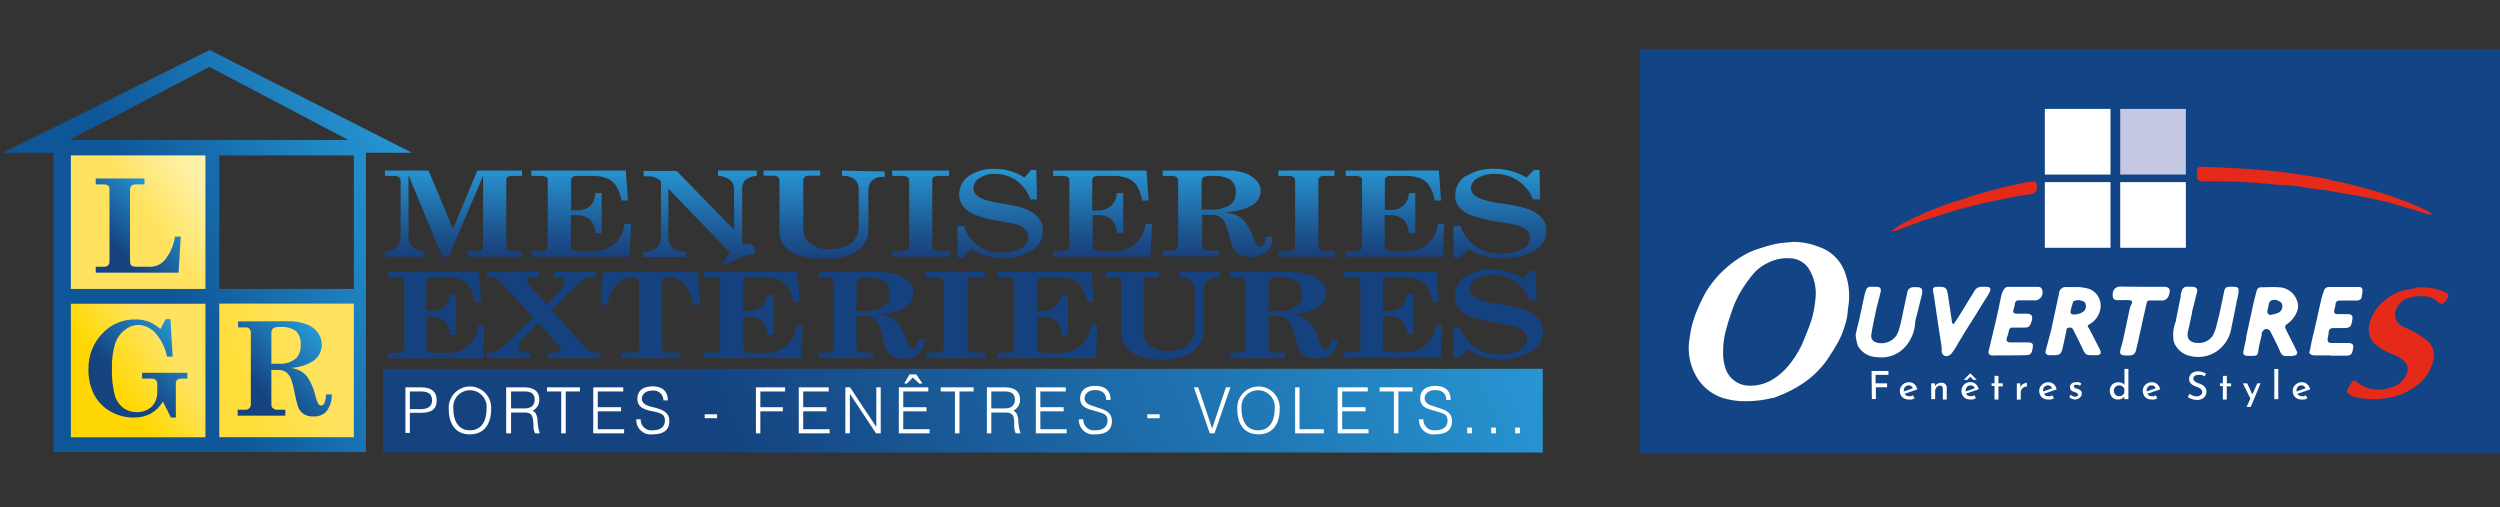 <svg id="Calque_1" data-name="Calque 1" xmlns="http://www.w3.org/2000/svg" xmlns:xlink="http://www.w3.org/1999/xlink" viewBox="0 0 254.36 51.63"><rect x="0" y="0" width="254.36" height="51.63" fill="#333333" stroke="none"/><defs><style>.cls-1{fill:none;}.cls-2{clip-path:url(#clip-path);}.cls-3{fill:url(#Dégradé_sans_nom_5);}.cls-4{clip-path:url(#clip-path-2);}.cls-5{fill:url(#Dégradé_sans_nom_2);}.cls-6{clip-path:url(#clip-path-3);}.cls-7{fill:url(#Dégradé_sans_nom_3);}.cls-8{clip-path:url(#clip-path-4);}.cls-9{fill:url(#Dégradé_sans_nom_4);}.cls-10{clip-path:url(#clip-path-5);}.cls-11{fill:url(#Dégradé_sans_nom_19);}.cls-12{clip-path:url(#clip-path-6);}.cls-13{fill:#fff;}.cls-14{clip-path:url(#clip-path-7);}.cls-15{fill:url(#Dégradé_sans_nom_16);}.cls-16{clip-path:url(#clip-path-8);}.cls-17{fill:url(#Dégradé_sans_nom_16-2);}.cls-18{clip-path:url(#clip-path-9);}.cls-19{fill:url(#Dégradé_sans_nom_16-3);}.cls-20{clip-path:url(#clip-path-10);}.cls-21{fill:url(#Dégradé_sans_nom_16-4);}.cls-22{clip-path:url(#clip-path-11);}.cls-23{fill:url(#Dégradé_sans_nom_16-5);}.cls-24{clip-path:url(#clip-path-12);}.cls-25{fill:url(#Dégradé_sans_nom_16-6);}.cls-26{clip-path:url(#clip-path-13);}.cls-27{fill:url(#Dégradé_sans_nom_16-7);}.cls-28{clip-path:url(#clip-path-14);}.cls-29{fill:url(#Dégradé_sans_nom_16-8);}.cls-30{clip-path:url(#clip-path-15);}.cls-31{fill:url(#Dégradé_sans_nom_16-9);}.cls-32{clip-path:url(#clip-path-16);}.cls-33{fill:url(#Dégradé_sans_nom_16-10);}.cls-34{clip-path:url(#clip-path-17);}.cls-35{fill:url(#Dégradé_sans_nom_16-11);}.cls-36{fill:#15427e;}.cls-37{clip-path:url(#clip-path-19);}.cls-38{fill:url(#Dégradé_sans_nom_19-2);}.cls-39{clip-path:url(#clip-path-20);}.cls-40{fill:url(#Dégradé_sans_nom_19-3);}.cls-41{clip-path:url(#clip-path-21);}.cls-42{fill:url(#Dégradé_sans_nom_19-4);}.cls-43{fill:#134486;}.cls-44{fill:#e52a19;}.cls-45{fill:#c4c8e2;}</style><clipPath id="clip-path"><path class="cls-1" d="M22.31,15.81H36V29.4H22.31Zm-1-9,14.13,7.43H7.07Zm-21,8.73H5.44V46H37.23V15.54h4.68L21.33,5.09Z"/></clipPath><linearGradient id="Dégradé_sans_nom_5" x1="36.47" y1="54.86" x2="37.2" y2="54.86" gradientTransform="matrix(62.52, 0, 0, -62.52, -2281.6, 3455.68)" gradientUnits="userSpaceOnUse"><stop offset="0" stop-color="#0e5698"/><stop offset="0.38" stop-color="#0e5698"/><stop offset="0.4" stop-color="#0f589a"/><stop offset="0.8" stop-color="#2085c3"/><stop offset="1" stop-color="#2796d3"/></linearGradient><clipPath id="clip-path-2"><rect class="cls-1" x="7.21" y="15.81" width="13.69" height="13.59"/></clipPath><linearGradient id="Dégradé_sans_nom_2" x1="35.21" y1="55.73" x2="35.94" y2="55.73" gradientTransform="matrix(18.71, 0, 0, -18.71, -650.94, 1065.36)" gradientUnits="userSpaceOnUse"><stop offset="0" stop-color="#ffe360"/><stop offset="0.55" stop-color="#ffe360"/><stop offset="0.99" stop-color="#fff1a6"/><stop offset="1" stop-color="#fff1a6"/></linearGradient><clipPath id="clip-path-3"><rect class="cls-1" x="22.31" y="30.89" width="13.69" height="13.59"/></clipPath><linearGradient id="Dégradé_sans_nom_3" x1="34.81" y1="55.6" x2="35.54" y2="55.6" gradientTransform="matrix(18.71, 0, 0, -18.71, -628.6, 1078.08)" gradientUnits="userSpaceOnUse"><stop offset="0" stop-color="#ffde3b"/><stop offset="0.11" stop-color="#ffde3b"/><stop offset="0.7" stop-color="#ffe360"/><stop offset="1" stop-color="#ffe360"/></linearGradient><clipPath id="clip-path-4"><rect class="cls-1" x="7.21" y="30.9" width="13.69" height="13.59"/></clipPath><linearGradient id="Dégradé_sans_nom_4" x1="35.39" y1="55.98" x2="36.13" y2="55.98" gradientTransform="matrix(18.71, 0, 0, -18.71, -654.34, 1085.24)" gradientUnits="userSpaceOnUse"><stop offset="0" stop-color="#ffd803"/><stop offset="0.25" stop-color="#ffd803"/><stop offset="0.7" stop-color="#ffe360"/><stop offset="1" stop-color="#ffe360"/></linearGradient><clipPath id="clip-path-5"><rect class="cls-1" x="38.98" y="37.52" width="117.99" height="8.52"/></clipPath><linearGradient id="Dégradé_sans_nom_19" x1="36.71" y1="54.74" x2="37.44" y2="54.74" gradientTransform="matrix(153.18, 0, 0, -153.18, -5581.21, 8426.87)" gradientUnits="userSpaceOnUse"><stop offset="0" stop-color="#144380"/><stop offset="0.29" stop-color="#144380"/><stop offset="1" stop-color="#2796d3"/></linearGradient><clipPath id="clip-path-6"><rect class="cls-1" y="4.21" width="159.1" height="43.2"/></clipPath><clipPath id="clip-path-7"><path class="cls-1" d="M48.57,17.35l-2.48,5.94L43.6,17.35H39.17v.55H40a1,1,0,0,1,.6.12.56.56,0,0,1,.16.48v5.67a1.21,1.21,0,0,1-.43,1,1.92,1.92,0,0,1-1.2.43v.56h4.08v-.56A2.23,2.23,0,0,1,42,25.14a1.11,1.11,0,0,1-.44-.9V17.83L45,26.12h.66l3.49-8.22v7.17a.41.41,0,0,1-.16.36.63.63,0,0,1-.44.13h-1v.56h5.59v-.56h-.87a1.08,1.08,0,0,1-.61-.14.38.38,0,0,1-.15-.35v-6.7a.43.43,0,0,1,.14-.36.79.79,0,0,1,.5-.11h1v-.55Z"/></clipPath><linearGradient id="Dégradé_sans_nom_16" x1="37.33" y1="50.02" x2="38.06" y2="50.02" gradientTransform="matrix(0, 11.98, 11.98, 0, -553.29, -429.97)" gradientUnits="userSpaceOnUse"><stop offset="0" stop-color="#2792d0"/><stop offset="0.01" stop-color="#2792d0"/><stop offset="0.03" stop-color="#2791ce"/><stop offset="0.69" stop-color="#1d5792"/><stop offset="1" stop-color="#19407b"/></linearGradient><clipPath id="clip-path-8"><path class="cls-1" d="M54.06,17.35v.55h.87a1.36,1.36,0,0,1,.63.1.34.34,0,0,1,.17.31v6.75a.47.47,0,0,1-.17.37.84.84,0,0,1-.51.13h-1v.56h10l.16-3.34h-.67a3.13,3.13,0,0,1-1.07,2.09,3.44,3.44,0,0,1-2.22.69H58.92a1.42,1.42,0,0,1-.68-.13.31.31,0,0,1-.16-.3V21.89h.43A2.29,2.29,0,0,1,60,22.3a2,2,0,0,1,.56,1.43h.66V19.65h-.66A1.87,1.87,0,0,1,60,21a2.09,2.09,0,0,1-1.37.41h-.52V18.31a.33.33,0,0,1,.16-.3.82.82,0,0,1,.5-.11h1.51a3.83,3.83,0,0,1,1.47.24,2,2,0,0,1,.9.71,4.24,4.24,0,0,1,.58,1.56h.66l-.22-3.06Z"/></clipPath><linearGradient id="Dégradé_sans_nom_16-2" x1="37.33" y1="49.62" x2="38.06" y2="49.62" gradientTransform="matrix(0, 11.98, 11.98, 0, -535.53, -429.97)" xlink:href="#Dégradé_sans_nom_16"/><clipPath id="clip-path-9"><path class="cls-1" d="M73.06,17.35v.55a2,2,0,0,1,1.21.4,1.24,1.24,0,0,1,.42,1v4.09l-5.85-6H65.49v.55H66a1.65,1.65,0,0,1,1.25.52v5.66a1.42,1.42,0,0,1-.44,1.07,1.49,1.49,0,0,1-1.08.41h-.3v.56h4.36v-.56h-.18a1.76,1.76,0,0,1-1.15-.37A1.45,1.45,0,0,1,68,24V19.2l6.29,6.52c-.55.62-.77,1-.68,1.11s.75-.08,1.9-.71a5,5,0,0,1,.71-.17c.34-.06.46-.05.54-.15a.66.66,0,0,0-.19-.82c-.35-.27-1.06-.07-1.06-.07,0,1.78,0-3.57,0-5.35,0-.15,0-.21,0-.29a1.25,1.25,0,0,1,.36-1A2,2,0,0,1,77,17.9v-.55Z"/></clipPath><linearGradient id="Dégradé_sans_nom_16-3" x1="37.3" y1="49.67" x2="38.03" y2="49.67" gradientTransform="matrix(0, 13.02, 13.02, 0, -575.6, -468.35)" xlink:href="#Dégradé_sans_nom_16"/><clipPath id="clip-path-10"><path class="cls-1" d="M85.67,17.35v.55h.17a1.71,1.71,0,0,1,1.12.35,1.36,1.36,0,0,1,.41,1.07V23a2.27,2.27,0,0,1-.35,1.3,2,2,0,0,1-.91.74,4.28,4.28,0,0,1-1.67.31,3.2,3.2,0,0,1-2-.55,1.86,1.86,0,0,1-.71-1.58V18.41A.46.46,0,0,1,81.9,18a.52.52,0,0,1,.38-.13h1.17v-.55H77.69v.55h.84a1,1,0,0,1,.61.13.53.53,0,0,1,.17.47v4.92A2.41,2.41,0,0,0,79.78,25a3.15,3.15,0,0,0,1.55,1,8,8,0,0,0,2.58.37,5.64,5.64,0,0,0,3.26-.82,2.52,2.52,0,0,0,1.18-2.16v-4a1.45,1.45,0,0,1,.35-1,1.35,1.35,0,0,1,1-.39h.31v-.55Z"/></clipPath><linearGradient id="Dégradé_sans_nom_16-4" x1="37.32" y1="48.98" x2="38.05" y2="48.98" gradientTransform="matrix(0, 12.23, 12.23, 0, -514.99, -438.96)" xlink:href="#Dégradé_sans_nom_16"/><clipPath id="clip-path-11"><path class="cls-1" d="M90.78,17.35v.55h1a1,1,0,0,1,.55.12.42.42,0,0,1,.17.36V25.1a.39.39,0,0,1-.19.35,1.31,1.31,0,0,1-.65.11h-.89v.56h5.84v-.56h-1a1.11,1.11,0,0,1-.6-.13.37.37,0,0,1-.16-.33V18.31a.34.34,0,0,1,.16-.31.87.87,0,0,1,.49-.1h1.06v-.55Z"/></clipPath><linearGradient id="Dégradé_sans_nom_16-5" x1="37.33" y1="48.57" x2="38.06" y2="48.57" gradientTransform="matrix(0, 11.98, 11.98, 0, -488.3, -429.97)" xlink:href="#Dégradé_sans_nom_16"/><clipPath id="clip-path-12"><path class="cls-1" d="M98.59,17.88a2.36,2.36,0,0,0-1,2A1.93,1.93,0,0,0,98,21a2.76,2.76,0,0,0,1.13.84,13.16,13.16,0,0,0,2.58.66c.9.15,1.46.26,1.69.33a2.23,2.23,0,0,1,.91.52,1.09,1.09,0,0,1,.3.78,1.32,1.32,0,0,1-.68,1.12,3.33,3.33,0,0,1-1.88.45A3.83,3.83,0,0,1,98.07,23h-.65V26.2H98l.86-.86a5.8,5.8,0,0,0,6.24.08,2.26,2.26,0,0,0,1-1.94,2,2,0,0,0-.48-1.37,3.38,3.38,0,0,0-1.45-.91,13.14,13.14,0,0,0-2.19-.48,10.64,10.64,0,0,1-1.9-.44,1.89,1.89,0,0,1-.79-.5,1,1,0,0,1-.25-.66,1.22,1.22,0,0,1,.62-1,2.72,2.72,0,0,1,1.6-.43,3.63,3.63,0,0,1,2.11.65,4,4,0,0,1,1.47,1.95h.67l-.07-3h-.53l-.68.78a5.31,5.31,0,0,0-3-.89,4.35,4.35,0,0,0-2.68.75"/></clipPath><linearGradient id="Dégradé_sans_nom_16-6" x1="37.32" y1="48.59" x2="38.05" y2="48.59" gradientTransform="matrix(0, 12.53, 12.53, 0, -506.87, -450.35)" xlink:href="#Dégradé_sans_nom_16"/><clipPath id="clip-path-13"><path class="cls-1" d="M107.15,17.35v.55H108a1.36,1.36,0,0,1,.63.1.34.34,0,0,1,.17.31v6.75a.47.47,0,0,1-.17.37.84.84,0,0,1-.51.13h-1v.56h9.93l.16-3.34h-.66a3.18,3.18,0,0,1-1.07,2.09,3.41,3.41,0,0,1-2.21.69H112a1.42,1.42,0,0,1-.68-.13.32.32,0,0,1-.15-.3V21.89h.42a2.26,2.26,0,0,1,1.47.41,2,2,0,0,1,.56,1.43h.66V19.65h-.66A1.83,1.83,0,0,1,113,21a2.06,2.06,0,0,1-1.36.41h-.51V18.31a.34.34,0,0,1,.15-.3.86.86,0,0,1,.51-.11h1.49a3.74,3.74,0,0,1,1.46.24,2,2,0,0,1,.9.71,4.26,4.26,0,0,1,.57,1.56h.66l-.22-3.06Z"/></clipPath><linearGradient id="Dégradé_sans_nom_16-7" x1="37.33" y1="48" x2="38.06" y2="48" gradientTransform="matrix(0, 11.98, 11.98, 0, -463.02, -429.97)" xlink:href="#Dégradé_sans_nom_16"/><clipPath id="clip-path-14"><path class="cls-1" d="M122.26,18.57q0-.42.18-.54a1.81,1.81,0,0,1,.89-.13,3.31,3.31,0,0,1,1.87.39,1.43,1.43,0,0,1,.53,1.23,1.49,1.49,0,0,1-.54,1.3,3.42,3.42,0,0,1-2,.51h-.95Zm-4-1.22v.55h1a.67.67,0,0,1,.45.13.46.46,0,0,1,.16.4V25a.51.51,0,0,1-.17.39.85.85,0,0,1-.52.13h-.88v.56H124v-.56h-1a1,1,0,0,1-.53-.14.38.38,0,0,1-.16-.33V21.86h.82A1.91,1.91,0,0,1,124,22a1.44,1.44,0,0,1,.58.57,6,6,0,0,1,.5,1.48,7.81,7.81,0,0,0,.38,1.2,1.55,1.55,0,0,0,.67.67,2.89,2.89,0,0,0,2.71-.24,2.21,2.21,0,0,0,.63-1.58h-.67c-.07.69-.26,1-.6,1a.45.45,0,0,1-.32-.14,2.25,2.25,0,0,1-.34-.73,5.36,5.36,0,0,0-.78-1.53,2.51,2.51,0,0,0-.83-.74,4.47,4.47,0,0,0-1.35-.36,6.86,6.86,0,0,0,2.59-.59,1.78,1.78,0,0,0,1.1-1.56,1.62,1.62,0,0,0-.44-1.1,3,3,0,0,0-1.33-.79,7.85,7.85,0,0,0-2.32-.28Z"/></clipPath><linearGradient id="Dégradé_sans_nom_16-8" x1="37.32" y1="47.7" x2="38.06" y2="47.7" gradientTransform="matrix(0, 12.09, 12.09, 0, -452.83, -433.87)" xlink:href="#Dégradé_sans_nom_16"/><clipPath id="clip-path-15"><path class="cls-1" d="M130.07,17.35v.55h1a.92.92,0,0,1,.53.12.4.4,0,0,1,.17.36V25.1a.4.4,0,0,1-.18.35,1.29,1.29,0,0,1-.64.11h-.89v.56h5.76v-.56h-.92a1.11,1.11,0,0,1-.6-.13.37.37,0,0,1-.16-.33V18.31a.34.34,0,0,1,.16-.31.86.86,0,0,1,.48-.1h1v-.55Z"/></clipPath><linearGradient id="Dégradé_sans_nom_16-9" x1="37.33" y1="47.36" x2="38.06" y2="47.36" gradientTransform="matrix(0, 11.98, 11.98, 0, -434.65, -429.97)" xlink:href="#Dégradé_sans_nom_16"/><clipPath id="clip-path-16"><path class="cls-1" d="M136.92,17.35v.55h.87a1.34,1.34,0,0,1,.62.1.34.34,0,0,1,.17.31v6.75a.47.47,0,0,1-.17.37.84.84,0,0,1-.51.13h-1v.56h9.89l.16-3.34h-.66a3.17,3.17,0,0,1-1.06,2.09,3.39,3.39,0,0,1-2.2.69h-1.31a1.39,1.39,0,0,1-.68-.13.33.33,0,0,1-.16-.3V21.89h.43a2.23,2.23,0,0,1,1.46.41,2,2,0,0,1,.55,1.43H144V19.65h-.66a1.86,1.86,0,0,1-.57,1.3,2,2,0,0,1-1.36.41h-.51V18.31a.35.35,0,0,1,.16-.3.82.82,0,0,1,.5-.11h1.49a3.68,3.68,0,0,1,1.45.24,2,2,0,0,1,.9.71,4.26,4.26,0,0,1,.57,1.56h.65l-.22-3.06Z"/></clipPath><linearGradient id="Dégradé_sans_nom_16-10" x1="37.33" y1="47.09" x2="38.06" y2="47.09" gradientTransform="matrix(0, 11.98, 11.98, 0, -422.36, -429.97)" xlink:href="#Dégradé_sans_nom_16"/><clipPath id="clip-path-17"><path class="cls-1" d="M149.15,17.88a2.3,2.3,0,0,0-1.09,2,1.88,1.88,0,0,0,.39,1.2,3.07,3.07,0,0,0,1.24.84,15.65,15.65,0,0,0,2.81.66c1,.15,1.59.26,1.84.33a2.52,2.52,0,0,1,1,.52,1.06,1.06,0,0,1,.32.78,1.32,1.32,0,0,1-.73,1.12,4,4,0,0,1-2.06.45A4.14,4.14,0,0,1,148.59,23h-.71V26.2h.6l.94-.86a6.3,6.3,0,0,0,3.4.95,6.19,6.19,0,0,0,3.39-.87,2.2,2.2,0,0,0,1.14-1.94,1.93,1.93,0,0,0-.53-1.37,3.62,3.62,0,0,0-1.57-.91,15.74,15.74,0,0,0-2.39-.48,12.44,12.44,0,0,1-2.07-.44,2.14,2.14,0,0,1-.86-.5,1,1,0,0,1-.27-.66,1.21,1.21,0,0,1,.68-1,3.14,3.14,0,0,1,1.74-.43,4.1,4.1,0,0,1,3.9,2.6h.72l-.07-3h-.57l-.75.78a6.13,6.13,0,0,0-3.23-.89,5.11,5.11,0,0,0-2.93.75"/></clipPath><linearGradient id="Dégradé_sans_nom_16-11" x1="37.32" y1="47.1" x2="38.05" y2="47.1" gradientTransform="matrix(0, 12.53, 12.53, 0, -437.38, -450.35)" xlink:href="#Dégradé_sans_nom_16"/><clipPath id="clip-path-19"><path class="cls-1" d="M9.74,18.16v.6h.76a.82.82,0,0,1,.5.12.49.49,0,0,1,.14.38v7.33A.54.54,0,0,1,11,27a.57.57,0,0,1-.42.14H9.74v.6h8.43l.22-3.67h-.58a5.11,5.11,0,0,1-1,2.34,2,2,0,0,1-1.44.73H14a1.1,1.1,0,0,1-.64-.12c-.09-.08-.13-.27-.13-.56V19.34a.58.58,0,0,1,.14-.45.71.71,0,0,1,.5-.13h.83v-.6Z"/></clipPath><linearGradient id="Dégradé_sans_nom_19-2" x1="34.95" y1="56.54" x2="35.68" y2="56.54" gradientTransform="matrix(14.02, 0, 0, -14.02, -482.18, 815.43)" xlink:href="#Dégradé_sans_nom_19"/><clipPath id="clip-path-20"><path class="cls-1" d="M16.86,32.47l-.54,1a4.43,4.43,0,0,0-1.23-.76,3.79,3.79,0,0,0-1.31-.21,4.48,4.48,0,0,0-3.37,1.43A5.08,5.08,0,0,0,9,37.56a5.4,5.4,0,0,0,.58,2.6,4.28,4.28,0,0,0,1.65,1.7,4.62,4.62,0,0,0,2.38.62,3.64,3.64,0,0,0,1.7-.38,3.56,3.56,0,0,0,1.27-1.24l.81,1.62h.5V39a.47.47,0,0,1,.14-.36.67.67,0,0,1,.45-.12h.58v-.59H14.46v.59h1a.49.49,0,0,1,.36.12A.45.45,0,0,1,16,39v.87a2.06,2.06,0,0,1-.56,1.5,2.14,2.14,0,0,1-1.56.56,2.17,2.17,0,0,1-1.34-.43,2.56,2.56,0,0,1-.87-1.32,9.5,9.5,0,0,1-.28-2.7,7.68,7.68,0,0,1,.34-2.56,2.87,2.87,0,0,1,1-1.37A2.18,2.18,0,0,1,14,33.06a2.47,2.47,0,0,1,1.76.76A5.27,5.27,0,0,1,17,36.29h.57l-.23-3.82Z"/></clipPath><linearGradient id="Dégradé_sans_nom_19-3" x1="35.32" y1="56.7" x2="36.05" y2="56.7" gradientTransform="matrix(15.13, 0, 0, -15.13, -525.46, 895.3)" xlink:href="#Dégradé_sans_nom_19"/><clipPath id="clip-path-21"><path class="cls-1" d="M27.61,34a.8.8,0,0,1,.16-.59,1.32,1.32,0,0,1,.76-.14,2.38,2.38,0,0,1,1.6.43,1.73,1.73,0,0,1,.46,1.34,1.84,1.84,0,0,1-.47,1.42,2.45,2.45,0,0,1-1.7.55h-.81ZM24.22,32.7v.61H25a.48.48,0,0,1,.38.14.61.61,0,0,1,.14.44v7.22a.54.54,0,0,1-.59.58h-.75v.6h4.85v-.6H28.2a.68.68,0,0,1-.45-.17.45.45,0,0,1-.14-.35V37.64h.71a1.27,1.27,0,0,1,.75.2,1.47,1.47,0,0,1,.5.61A9.38,9.38,0,0,1,30,40.07a10.52,10.52,0,0,0,.32,1.31,1.54,1.54,0,0,0,.57.74,1.73,1.73,0,0,0,1,.25,1.69,1.69,0,0,0,1.33-.52,2.72,2.72,0,0,0,.54-1.72h-.57c-.06.75-.23,1.13-.51,1.13a.33.33,0,0,1-.28-.16,2.8,2.8,0,0,1-.29-.79,6.54,6.54,0,0,0-.66-1.68,2.36,2.36,0,0,0-.72-.8,2.9,2.9,0,0,0-1.16-.4,4.72,4.72,0,0,0,2.22-.65,2,2,0,0,0,.95-1.71,2.08,2.08,0,0,0-.38-1.2A2.49,2.49,0,0,0,31.21,33a5.31,5.31,0,0,0-2-.32Z"/></clipPath><linearGradient id="Dégradé_sans_nom_19-4" x1="35.21" y1="56.74" x2="35.94" y2="56.74" gradientTransform="matrix(16.03, 0, 0, -16.03, -542.26, 947.34)" xlink:href="#Dégradé_sans_nom_19"/></defs><title>logo-mobile</title><g class="cls-2"><rect class="cls-3" x="-6.11" y="-1.48" width="54.44" height="54.1" transform="translate(-8.41 10.48) rotate(-23.38)"/></g><g class="cls-4"><rect class="cls-5" x="4.55" y="13.11" width="19.01" height="18.99" transform="translate(-10.43 12.16) rotate(-35.02)"/></g><g class="cls-6"><rect class="cls-7" x="20.35" y="28.9" width="17.62" height="17.56" transform="translate(-11.46 12.77) rotate(-20.75)"/></g><g class="cls-8"><rect class="cls-9" x="4.54" y="28.19" width="19.04" height="19.01" transform="translate(-19.27 15.16) rotate(-35.48)"/></g><g class="cls-10"><rect class="cls-11" x="42.13" y="14.46" width="111.68" height="54.64" transform="translate(-8.54 42.32) rotate(-23.38)"/></g><g class="cls-12"><path class="cls-13" d="M41.25,39.41h1.58c1,0,1.6.39,1.6,1.32S43.88,42,42.83,42H41.7v2.05h-.45Zm.45,2.22h1.13c.63,0,1.13-.25,1.13-.88s-.33-.92-1.13-.92H41.7Z"/><path class="cls-13" d="M45.66,41.63a2.16,2.16,0,1,1,4.31,0c0,1.49-.69,2.56-2.16,2.56s-2.15-1.07-2.15-2.56m2.15,2.15c1.21,0,1.69-1,1.69-2.15a1.7,1.7,0,1,0-3.37,0c0,1.14.48,2.15,1.68,2.15"/><path class="cls-13" d="M51.5,39.41h1.85c.79,0,1.52.29,1.52,1.24a1.19,1.19,0,0,1-.68,1.13c.12.11.38.11.5.89a4.91,4.91,0,0,0,.23,1.42h-.48a1.58,1.58,0,0,1-.16-.79c-.05-.87-.06-1.33-.93-1.33H52v2.12H51.5ZM52,41.55h1.4c.69,0,1-.36,1-.9s-.33-.82-1-.82H52Z"/><polygon class="cls-13" points="57.1 39.83 55.65 39.83 55.65 39.41 59 39.41 59 39.83 57.56 39.83 57.56 44.09 57.1 44.09 57.1 39.83"/><polygon class="cls-13" points="60.36 39.41 63.41 39.41 63.41 39.83 60.82 39.83 60.82 41.43 63.19 41.43 63.19 41.85 60.82 41.85 60.82 43.67 63.5 43.67 63.5 44.09 60.36 44.09 60.36 39.41"/><path class="cls-13" d="M66.8,41.52c.65.2,1.3.47,1.3,1.31s-.47,1.36-1.7,1.36a1.46,1.46,0,0,1-1.66-1.53h.45a1.08,1.08,0,0,0,1.21,1.12c.85,0,1.25-.39,1.25-1s-.4-.71-.9-.86L66,41.76c-.6-.18-1.15-.4-1.15-1.19s.57-1.26,1.53-1.26c1.42,0,1.57.95,1.57,1.43h-.45a1,1,0,0,0-1.12-1c-.75,0-1.08.44-1.08.84s.36.64.83.77Z"/><rect class="cls-13" x="71.7" y="42.15" width="1.26" height="0.4"/><polygon class="cls-13" points="76.91 39.41 79.88 39.41 79.88 39.83 77.36 39.83 77.36 41.43 79.65 41.43 79.65 41.85 77.36 41.85 77.36 44.09 76.91 44.09 76.91 39.41"/><polygon class="cls-13" points="81.27 39.41 84.32 39.41 84.32 39.83 81.72 39.83 81.72 41.43 84.09 41.43 84.09 41.85 81.72 41.85 81.72 43.67 84.41 43.67 84.41 44.09 81.27 44.09 81.27 39.41"/><polygon class="cls-13" points="86.01 39.41 86.49 39.41 89.15 43.43 89.16 43.43 89.16 39.41 89.61 39.41 89.61 44.09 89.13 44.09 86.48 40.08 86.47 40.08 86.47 44.09 86.01 44.09 86.01 39.41"/><path class="cls-13" d="M91.45,39.41h3v.42H91.9v1.6h2.37v.42H91.9v1.82h2.68v.42H91.45Zm1.09-1.32h.68l.64.93h-.34l-.64-.61-.6.61H92Z"/><polygon class="cls-13" points="97.16 39.83 95.71 39.83 95.71 39.41 99.06 39.41 99.06 39.83 97.62 39.83 97.62 44.09 97.16 44.09 97.16 39.83"/><path class="cls-13" d="M100.41,39.41h1.85c.79,0,1.52.29,1.52,1.24a1.19,1.19,0,0,1-.68,1.13c.12.11.39.11.5.89a5.28,5.28,0,0,0,.23,1.42h-.48a1.69,1.69,0,0,1-.16-.79c0-.87,0-1.33-.93-1.33h-1.4v2.12h-.45Zm.45,2.14h1.4c.69,0,1-.36,1-.9s-.33-.82-1-.82h-1.4Z"/><polygon class="cls-13" points="105.39 39.41 108.44 39.41 108.44 39.83 105.85 39.83 105.85 41.43 108.22 41.43 108.22 41.85 105.85 41.85 105.85 43.67 108.53 43.67 108.53 44.09 105.39 44.09 105.39 39.41"/><path class="cls-13" d="M111.83,41.52c.65.2,1.3.47,1.3,1.31s-.47,1.36-1.71,1.36a1.46,1.46,0,0,1-1.65-1.53h.45a1.08,1.08,0,0,0,1.2,1.12c.86,0,1.26-.39,1.26-1s-.41-.71-.9-.86l-.73-.21c-.61-.18-1.15-.4-1.15-1.19s.57-1.26,1.52-1.26c1.43,0,1.58.95,1.58,1.43h-.45c0-.37-.15-1-1.13-1-.74,0-1.07.44-1.07.84s.36.64.83.77Z"/><rect class="cls-13" x="116.73" y="42.15" width="1.26" height="0.4"/><polygon class="cls-13" points="121.47 39.41 121.92 39.41 123.32 43.57 123.34 43.57 124.73 39.41 125.19 39.41 123.57 44.09 123.09 44.09 121.47 39.41"/><path class="cls-13" d="M125.89,41.63a2.16,2.16,0,1,1,4.31,0c0,1.49-.69,2.56-2.16,2.56s-2.15-1.07-2.15-2.56M128,43.78c1.21,0,1.69-1,1.69-2.15a1.7,1.7,0,1,0-3.37,0c0,1.14.48,2.15,1.68,2.15"/><polygon class="cls-13" points="131.77 39.41 132.22 39.41 132.22 43.67 134.69 43.67 134.69 44.09 131.77 44.09 131.77 39.41"/><polygon class="cls-13" points="136.1 39.41 139.16 39.41 139.16 39.83 136.56 39.83 136.56 41.43 138.93 41.43 138.93 41.85 136.56 41.85 136.56 43.67 139.24 43.67 139.24 44.09 136.1 44.09 136.1 39.41"/><polygon class="cls-13" points="141.82 39.83 140.37 39.83 140.37 39.41 143.72 39.41 143.72 39.83 142.28 39.83 142.28 44.09 141.82 44.09 141.82 39.83"/><path class="cls-13" d="M146.43,41.52c.65.2,1.3.47,1.3,1.31s-.47,1.36-1.71,1.36a1.46,1.46,0,0,1-1.65-1.53h.45a1.08,1.08,0,0,0,1.2,1.12c.86,0,1.26-.39,1.26-1s-.41-.71-.91-.86l-.72-.21c-.61-.18-1.15-.4-1.15-1.19s.57-1.26,1.52-1.26c1.43,0,1.58.95,1.58,1.43h-.45c0-.37-.15-1-1.13-1-.74,0-1.07.44-1.07.84s.36.64.83.77Z"/><rect class="cls-13" x="149.28" y="43.51" width="0.48" height="0.58"/><rect class="cls-13" x="151.72" y="43.51" width="0.48" height="0.58"/><rect class="cls-13" x="154.16" y="43.51" width="0.48" height="0.58"/></g><g class="cls-14"><rect class="cls-15" x="39.17" y="17.35" width="13.94" height="8.77"/></g><g class="cls-16"><rect class="cls-17" x="54.06" y="17.35" width="10.16" height="8.77"/></g><g class="cls-18"><rect class="cls-19" x="65.4" y="17.35" width="11.61" height="9.64"/></g><g class="cls-20"><rect class="cls-21" x="77.69" y="17.35" width="12.36" height="8.95"/></g><g class="cls-22"><rect class="cls-23" x="90.78" y="17.35" width="5.84" height="8.77"/></g><g class="cls-24"><rect class="cls-25" x="97.42" y="17.13" width="8.69" height="9.17"/></g><g class="cls-26"><rect class="cls-27" x="107.15" y="17.35" width="10.1" height="8.77"/></g><g class="cls-28"><rect class="cls-29" x="118.29" y="17.35" width="11.13" height="8.85"/></g><g class="cls-30"><rect class="cls-31" x="130.07" y="17.35" width="5.76" height="8.77"/></g><g class="cls-32"><rect class="cls-33" x="136.92" y="17.35" width="10.05" height="8.77"/></g><g class="cls-34"><rect class="cls-35" x="147.88" y="17.13" width="9.47" height="9.17"/></g><g class="cls-12"><path class="cls-36" d="M39.53,27.66h9.2l.21,3.06h-.63a4.5,4.5,0,0,0-.55-1.56,2,2,0,0,0-.87-.71,3.51,3.51,0,0,0-1.41-.24H44a.85.85,0,0,0-.48.11.36.36,0,0,0-.15.31v3h.49a2,2,0,0,0,1.32-.41A1.87,1.87,0,0,0,45.76,30h.64v4.08h-.64a2,2,0,0,0-.53-1.43,2.11,2.11,0,0,0-1.43-.42h-.4v3.24a.33.33,0,0,0,.15.31,1.41,1.41,0,0,0,.65.13h1.28a3,3,0,0,0,3.16-2.79h.64l-.15,3.34h-9.6v-.55h.95a.77.77,0,0,0,.49-.14.45.45,0,0,0,.17-.37V28.63a.35.35,0,0,0-.17-.32,1.22,1.22,0,0,0-.6-.1h-.84Z"/><path class="cls-36" d="M49.55,27.66h5.28v.55h-.4a2.11,2.11,0,0,0-.71.08c-.11.05-.17.12-.17.21a1,1,0,0,0,.29.49l1.79,2L57,29.59a1.25,1.25,0,0,0,.46-.86.44.44,0,0,0-.19-.39,1,1,0,0,0-.56-.13h-.33v-.55h4.2v.55h-.32a1.75,1.75,0,0,0-.7.14,2.62,2.62,0,0,0-.69.51l-2.77,2.68,3.54,3.87a1.31,1.31,0,0,0,.46.37,1.06,1.06,0,0,0,.48.1H61v.55h-5.2v-.55h.55a1.1,1.1,0,0,0,.56-.11.3.3,0,0,0,.18-.26c0-.09-.08-.21-.23-.35l-.08-.08-2-2.22L53.1,34.53a1,1,0,0,0-.34.73.49.49,0,0,0,.19.43.91.91,0,0,0,.59.19h.4v.55H49.55v-.55h.27a1.58,1.58,0,0,0,.7-.18,3.26,3.26,0,0,0,.94-.62l2.8-2.76L50.9,28.67a1.47,1.47,0,0,0-.46-.37,1.13,1.13,0,0,0-.49-.09h-.4Z"/><path class="cls-36" d="M61.35,27.66H71L71.23,31h-.68a5.3,5.3,0,0,0-.62-1.66,2.3,2.3,0,0,0-.87-.86A2.37,2.37,0,0,0,68,28.22a.91.91,0,0,0-.49.11.39.39,0,0,0-.16.32v6.78a.4.4,0,0,0,.16.32.52.52,0,0,0,.37.13h1.25v.55h-5.9v-.55h1.2a.66.66,0,0,0,.42-.12.39.39,0,0,0,.16-.33V28.69a.41.41,0,0,0-.16-.35.87.87,0,0,0-.51-.12c-1.26,0-2.12.93-2.57,2.77h-.65Z"/><path class="cls-36" d="M71.64,27.66h9.5l.21,3.06H80.7a4.26,4.26,0,0,0-.57-1.56,2.1,2.1,0,0,0-.9-.71,3.74,3.74,0,0,0-1.46-.24H76.28a.9.9,0,0,0-.5.11.36.36,0,0,0-.15.31v3h.5a2.09,2.09,0,0,0,1.37-.41A1.84,1.84,0,0,0,78.07,30h.66v4.08h-.66a2,2,0,0,0-.56-1.43,2.17,2.17,0,0,0-1.46-.42h-.42v3.24a.33.33,0,0,0,.15.31,1.52,1.52,0,0,0,.68.13h1.31a3.36,3.36,0,0,0,2.21-.7A3.17,3.17,0,0,0,81,33.09h.66l-.16,3.34h-9.9v-.55h1a.78.78,0,0,0,.5-.14.43.43,0,0,0,.17-.37V28.63a.33.33,0,0,0-.17-.32,1.28,1.28,0,0,0-.62-.1h-.86Z"/><path class="cls-36" d="M83.31,27.66H89a7,7,0,0,1,2.24.29,2.78,2.78,0,0,1,1.29.78,1.65,1.65,0,0,1,.42,1.1,1.77,1.77,0,0,1-1.06,1.56,6.26,6.26,0,0,1-2.5.59,4.1,4.1,0,0,1,1.3.36,2.45,2.45,0,0,1,.81.74,5.46,5.46,0,0,1,.75,1.53,2.24,2.24,0,0,0,.32.73.44.44,0,0,0,.32.15c.32,0,.51-.35.58-1h.64A2.24,2.24,0,0,1,93.45,36a2.16,2.16,0,0,1-1.5.48,2.24,2.24,0,0,1-1.12-.24,1.54,1.54,0,0,1-.64-.67,8.7,8.7,0,0,1-.36-1.2,6.31,6.31,0,0,0-.49-1.48,1.46,1.46,0,0,0-.56-.57,1.77,1.77,0,0,0-.84-.18h-.8V35.4a.39.39,0,0,0,.15.33.91.91,0,0,0,.52.15h1v.55H83.31v-.55h.85a.78.78,0,0,0,.5-.14.49.49,0,0,0,.17-.39V28.74a.47.47,0,0,0-.16-.4.61.61,0,0,0-.43-.13h-.93Zm3.83,4h.92A3.2,3.2,0,0,0,90,31.13a1.49,1.49,0,0,0,.52-1.29A1.43,1.43,0,0,0,90,28.61a3.11,3.11,0,0,0-1.8-.39,1.83,1.83,0,0,0-.86.12q-.18.12-.18.54Z"/><path class="cls-36" d="M94.19,27.66h6v.55H99.12a1.09,1.09,0,0,0-.51.1.36.36,0,0,0-.15.31v6.79a.37.37,0,0,0,.16.34,1.3,1.3,0,0,0,.62.13h1v.55h-6v-.55h.92a1.35,1.35,0,0,0,.67-.12.39.39,0,0,0,.2-.35V28.7a.41.41,0,0,0-.18-.37,1,1,0,0,0-.56-.12h-1Z"/><path class="cls-36" d="M101.48,27.66h9.58l.21,3.06h-.65a4.24,4.24,0,0,0-.58-1.56,2.1,2.1,0,0,0-.9-.71,3.83,3.83,0,0,0-1.47-.24h-1.51a.9.9,0,0,0-.5.11.35.35,0,0,0-.16.31v3H106a2.09,2.09,0,0,0,1.37-.41A1.8,1.8,0,0,0,108,30h.67v4.08H108a2,2,0,0,0-.55-1.43,2.23,2.23,0,0,0-1.48-.42h-.43v3.24a.32.32,0,0,0,.16.31,1.55,1.55,0,0,0,.68.13h1.33a3.39,3.39,0,0,0,2.22-.7A3.13,3.13,0,0,0,111,33.09h.67l-.16,3.34h-10v-.55h1a.84.84,0,0,0,.51-.14.45.45,0,0,0,.17-.37V28.63a.35.35,0,0,0-.17-.32,1.36,1.36,0,0,0-.63-.1h-.87Z"/><path class="cls-36" d="M112.54,27.66h5.37v.55h-1.09a.48.48,0,0,0-.36.13.5.5,0,0,0-.13.39v4.85a1.92,1.92,0,0,0,.66,1.57,2.8,2.8,0,0,0,1.84.55,3.94,3.94,0,0,0,1.56-.3,1.92,1.92,0,0,0,.84-.74,2.39,2.39,0,0,0,.33-1.3V29.63a1.35,1.35,0,0,0-.39-1.06,1.45,1.45,0,0,0-1-.36H120v-.55h4.07v.55h-.28a1.21,1.21,0,0,0-1,.39,1.49,1.49,0,0,0-.33,1v4a2.56,2.56,0,0,1-1.1,2.16,5,5,0,0,1-3,.83,7.2,7.2,0,0,1-2.4-.37,3,3,0,0,1-1.45-1,2.51,2.51,0,0,1-.43-1.54V28.81a.59.59,0,0,0-.16-.47.92.92,0,0,0-.57-.13h-.79Z"/><path class="cls-36" d="M125.16,27.66h5.75a7.27,7.27,0,0,1,2.28.29,2.9,2.9,0,0,1,1.32.78,1.66,1.66,0,0,1,.43,1.1,1.77,1.77,0,0,1-1.09,1.56,6.45,6.45,0,0,1-2.55.59,4.24,4.24,0,0,1,1.33.36,2.39,2.39,0,0,1,.82.74,5.49,5.49,0,0,1,.77,1.53,2.42,2.42,0,0,0,.33.73.44.44,0,0,0,.32.15c.33,0,.52-.35.59-1h.66A2.24,2.24,0,0,1,135.5,36a2.74,2.74,0,0,1-2.67.24,1.53,1.53,0,0,1-.66-.67,8.23,8.23,0,0,1-.37-1.2,6.84,6.84,0,0,0-.49-1.48,1.56,1.56,0,0,0-.57-.57,1.93,1.93,0,0,0-.87-.18h-.81V35.4a.37.37,0,0,0,.16.33.91.91,0,0,0,.52.15h1v.55h-5.58v-.55H126a.84.84,0,0,0,.51-.14.49.49,0,0,0,.17-.39V28.74a.47.47,0,0,0-.16-.4.64.64,0,0,0-.44-.13h-.94Zm3.9,4H130a3.27,3.27,0,0,0,1.95-.51,1.47,1.47,0,0,0,.54-1.29,1.41,1.41,0,0,0-.53-1.23,3.18,3.18,0,0,0-1.83-.39,1.94,1.94,0,0,0-.88.12q-.18.12-.18.54Z"/><path class="cls-36" d="M136.74,27.66h9.43l.22,3.06h-.65a4.26,4.26,0,0,0-.57-1.56,2,2,0,0,0-.89-.71,3.68,3.68,0,0,0-1.45-.24h-1.47a.9.9,0,0,0-.5.11.35.35,0,0,0-.16.31v3h.51a2,2,0,0,0,1.35-.41,1.84,1.84,0,0,0,.57-1.29h.66v4.08h-.66a2,2,0,0,0-.55-1.43,2.17,2.17,0,0,0-1.46-.42h-.42v3.24a.32.32,0,0,0,.16.31,1.47,1.47,0,0,0,.67.13h1.3a3.29,3.29,0,0,0,2.19-.7,3.17,3.17,0,0,0,1.06-2.09h.66l-.16,3.34h-9.84v-.55h1a.8.8,0,0,0,.5-.14.45.45,0,0,0,.17-.37V28.63a.35.35,0,0,0-.17-.32,1.31,1.31,0,0,0-.62-.1h-.86Z"/><path class="cls-36" d="M155,28.34l.72-.79h.55l.07,3h-.7a4.14,4.14,0,0,0-1.54-1.95,4,4,0,0,0-2.21-.65,3,3,0,0,0-1.68.43,1.24,1.24,0,0,0-.65,1,1,1,0,0,0,.25.65,2,2,0,0,0,.83.5,12,12,0,0,0,2,.44,17.87,17.87,0,0,1,2.31.48,3.44,3.44,0,0,1,1.51.91,2,2,0,0,1,.51,1.38,2.21,2.21,0,0,1-1.1,1.93,5.69,5.69,0,0,1-3.26.88,5.88,5.88,0,0,1-3.27-1l-.91.87h-.57V33.27h.68a4,4,0,0,0,4.12,2.78,3.61,3.61,0,0,0,2-.45,1.29,1.29,0,0,0,.71-1.12,1.06,1.06,0,0,0-.31-.78,2.27,2.27,0,0,0-1-.51c-.24-.07-.83-.19-1.77-.34a13.09,13.09,0,0,1-2.7-.66,2.86,2.86,0,0,1-1.19-.84,1.87,1.87,0,0,1-.38-1.2A2.3,2.3,0,0,1,149,28.2a4.69,4.69,0,0,1,2.82-.76,5.67,5.67,0,0,1,3.11.9"/></g><g class="cls-37"><rect class="cls-38" x="7.62" y="16.5" width="12.9" height="12.9" transform="translate(-12.11 16.67) rotate(-45)"/></g><g class="cls-39"><rect class="cls-40" x="6.97" y="30.37" width="14.2" height="14.2" transform="translate(-22.38 20.93) rotate(-45)"/></g><g class="cls-41"><rect class="cls-42" x="22.2" y="30.75" width="13.58" height="13.58" transform="translate(-18.06 31.49) rotate(-45)"/></g><rect class="cls-43" x="166.87" y="5.01" width="87.49" height="41.11"/><path class="cls-44" d="M241.38,40.61c-.49,0-1.07-.08-1.64-.17a1.82,1.82,0,0,1-.87-.45c-.21-.17,0-.42.1-.6s.18-.26.26-.4c.15-.3.33-.34.59-.11a3.42,3.42,0,0,0,3.17.61,2.43,2.43,0,0,0,1.53-.87,2.79,2.79,0,0,0,.43-.84,1.07,1.07,0,0,0-.39-1.07,3.62,3.62,0,0,0-1.25-.72,5.42,5.42,0,0,1-1.81-1.13,2.15,2.15,0,0,1-.4-2,4.33,4.33,0,0,1,1.4-2.18,4.9,4.9,0,0,1,2.63-1.25c.27,0,.54-.15.81-.17a5.76,5.76,0,0,1,2.92.5.34.34,0,0,1,.17.53,2.23,2.23,0,0,1-.32.48.39.39,0,0,1-.6,0,2.13,2.13,0,0,0-1.54-.62,3.72,3.72,0,0,0-1.71.22,2.13,2.13,0,0,0-1.16,1.35,1.42,1.42,0,0,0,.84,1.54,10.07,10.07,0,0,1,2.34,1.34,1.93,1.93,0,0,1,.7,2,4.39,4.39,0,0,1-2.06,2.88,7,7,0,0,1-1.82.86A9.93,9.93,0,0,1,241.38,40.61Z"/><path class="cls-44" d="M247.46,21.76a.78.78,0,0,1-.6,0c-.94-.34-1.9-.59-2.86-.88-.69-.22-1.4-.39-2.1-.54-.88-.18-1.75-.4-2.64-.52s-1.57-.28-2.36-.42-1.61-.16-2.4-.33c-1.12-.24-2.26-.19-3.39-.33a59.62,59.62,0,0,0-7.07-.29c-.33,0-.49-.15-.49-.47,0-.86-.19-1.08.94-1,1.65.08,3.3.13,4.95.27a55.37,55.37,0,0,1,5.59.68,16.19,16.19,0,0,1,1.74.29c.7.23,1.42.28,2.13.48s1.36.33,2,.52c.9.24,1.78.52,2.66.84.46.16.93.31,1.38.49s.87.36,1.3.56A7.74,7.74,0,0,1,247.46,21.76Z"/><path class="cls-44" d="M192.45,23.49c.39-.24.67-.48,1-.67.6-.33,1.21-.62,1.83-.9a21.56,21.56,0,0,1,2.17-.9,13.93,13.93,0,0,1,1.41-.51c.48-.11,1-.29,1.43-.45.9-.3,1.81-.55,2.72-.79s2.12-.5,3.19-.73a4.17,4.17,0,0,1,.71-.06.28.28,0,0,1,.31.29c.08.68-.05.89-.71,1-1.53.21-3,.53-4.52.87s-2.85.69-4.25,1.15c-.52.18-1.06.33-1.59.49s-1,.37-1.57.57-1.14.43-1.71.63A1.51,1.51,0,0,1,192.45,23.49Z"/><path class="cls-13" d="M222.84,29.18H223c.52,0,.66.24.49.73-.1.32-.16.65-.25,1s-.14.53-.21.79c0,0,0,.08,0,.13-.14.63-.27,1.26-.42,1.89-.18.8.29,1.17,1,1.17a1.71,1.71,0,0,0,1.49-.68,3.65,3.65,0,0,0,.41-1.07c.13-.44.22-.88.33-1.32a2,2,0,0,1,.05-.24l.42-2a.46.46,0,0,1,.45-.4,3.17,3.17,0,0,1,.44,0c.51,0,.61.09.55.61a7,7,0,0,1-.22,1,.65.65,0,0,0,0,.13c-.17.79-.32,1.58-.49,2.37a3.53,3.53,0,0,1-1.56,2.49,3.36,3.36,0,0,1-2.71.42,2.21,2.21,0,0,1-1.39-1,1.57,1.57,0,0,1-.23-.55,3.79,3.79,0,0,1,.24-2,.36.36,0,0,0,0-.09l.48-2.37c0-.05,0-.1,0-.14C222,29.28,222.18,29.11,222.84,29.18Z"/><path class="cls-13" d="M188.8,34.06c.11-.51.23-1,.35-1.49l.06-.27c.17-.77.33-1.53.5-2.3a3.5,3.5,0,0,1,.14-.46.46.46,0,0,1,.51-.36c.18,0,.36,0,.55,0,.37,0,.51.16.43.52-.14.66-.35,1.31-.49,2s-.34,1.55-.45,2.34c-.07.47.17.73.64.84a1.87,1.87,0,0,0,1.88-.7,3.42,3.42,0,0,0,.39-1c.14-.52.24-1.06.35-1.59l.39-1.8a.62.62,0,0,1,.66-.57c.79-.05,1,.1.8.89s-.38,1.54-.58,2.31a1.94,1.94,0,0,0-.07.33,3.81,3.81,0,0,1-.45,1.7,3.6,3.6,0,0,1-1,1.24,3.2,3.2,0,0,1-2.37.65,2.32,2.32,0,0,1-2-1.12A4.71,4.71,0,0,1,188.8,34.06Z"/><path class="cls-13" d="M237.16,36.16h-1.61a1,1,0,0,1-.42-.09.25.25,0,0,1-.14-.34c.09-.29.12-.6.19-.9.14-.64.3-1.28.45-1.93s.34-1.57.53-2.36a7.8,7.8,0,0,1,.33-1.07.58.58,0,0,1,.39-.27c1.05,0,2.1,0,3.15,0a.31.31,0,0,1,.34.34,4.54,4.54,0,0,1-.1.74c-.07.25-.3.29-.53.3h-1.67c-.26,0-.43.11-.45.4a3.45,3.45,0,0,1-.11.54c-.07.3,0,.44.36.44l1,0c.38,0,.53.16.47.54-.11.66-.14.89-.94.88h-1c-.28,0-.45.11-.47.42s-.07.42-.1.64,0,.46.37.46h1.68c.5,0,.63.17.51.65,0,.12-.05.23-.08.34s-.25.3-.48.3h-1.71Z"/><path class="cls-13" d="M204.53,36.16H203a1.58,1.58,0,0,1-.38,0c-.27-.07-.34-.21-.28-.48.3-1.24.6-2.48.88-3.72.15-.65.27-1.31.43-2a1.93,1.93,0,0,1,.3-.61.5.5,0,0,1,.35-.16c1,0,2,0,3.08,0,.25,0,.36.13.41.37a.79.79,0,0,1-.83,1c-.51,0-1,0-1.53,0a.35.35,0,0,0-.42.34,4.39,4.39,0,0,1-.15.6c-.08.28,0,.39.26.41s.67,0,1,0c.6,0,.76.24.57.82s-.31.6-.85.6h-1.06a.35.35,0,0,0-.39.34,3.72,3.72,0,0,1-.19.65c-.12.34,0,.51.34.52h1.74c.53,0,.62.12.52.64s-.2.65-.76.66Z"/><path class="cls-13" d="M197.33,29.18c.58,0,.75.13.84.71.14.88.27,1.77.4,2.66a2.16,2.16,0,0,0,.05.27.91.91,0,0,0,.09.17.75.75,0,0,0,.13-.11c.21-.31.42-.62.61-.94l1.46-2.37a.78.78,0,0,1,.68-.39h.48c.43,0,.54.18.35.57a8.54,8.54,0,0,1-.5.82L201,32.06c-.29.47-.59.94-.89,1.41s-.53.89-.81,1.33a10.25,10.25,0,0,1-.75,1.18.76.76,0,0,1-.57.26.52.52,0,0,1-.43-.51c0-.14,0-.27,0-.41l-.42-2.76-.39-2.63C196.58,29.26,196.64,29.18,197.33,29.18Z"/><path class="cls-13" d="M217.92,29.18h2.19c.64,0,.78.27.55.88a.72.72,0,0,1-.81.51c-.36,0-.73,0-1.09,0a.31.31,0,0,0-.35.25c-.12.57-.25,1.13-.38,1.69-.22,1-.44,2-.67,3-.11.51-.3.66-.83.66h-.1c-.77,0-.83-.15-.61-.88s.31-1.29.45-1.93.28-1.31.43-2a2.09,2.09,0,0,1,.17-.41c.11-.28.06-.39-.24-.41s-.75,0-1.13,0-.57-.12-.54-.6a.75.75,0,0,1,.84-.78Z"/><path class="cls-13" d="M187.66,27.58A4.2,4.2,0,0,0,185,25.1a6.6,6.6,0,0,0-2.65-.48c-.54.06-1.09.08-1.63.19s-1.27.33-1.89.53a7.71,7.71,0,0,0-1.22.52,11.29,11.29,0,0,0-2.15,1.55,10.78,10.78,0,0,0-1.9,2.31,19,19,0,0,0-.85,1.76,10.37,10.37,0,0,0-.8,2.93,5.73,5.73,0,0,0,.82,4.12,4.85,4.85,0,0,0,2.69,2,9,9,0,0,0,1.48.27,11.4,11.4,0,0,0,3.39-.3.38.38,0,0,0,.13,0c.46-.19.93-.35,1.37-.57a11.74,11.74,0,0,0,1.55-.86,9.51,9.51,0,0,0,2.42-2.27q.66-.94,1.23-1.95a7.34,7.34,0,0,0,.53-1.18,9.28,9.28,0,0,0,.38-1.27c.08-.37.09-.75.14-1.12A6.88,6.88,0,0,0,187.66,27.58Zm-2.92,2.47a12.24,12.24,0,0,1-.36,2.26c-.23.82-.59,1.61-.9,2.41A9.65,9.65,0,0,1,182,37.16a6.3,6.3,0,0,1-1.42,1.3,4.33,4.33,0,0,1-2.6.78,2.56,2.56,0,0,1-2.4-1.7,4.93,4.93,0,0,1-.26-1.78,8,8,0,0,1,.24-2,27.17,27.17,0,0,1,.86-2.69,10.49,10.49,0,0,1,.85-1.67,14.48,14.48,0,0,1,1.14-1.56,4.29,4.29,0,0,1,1.4-1.06,4.23,4.23,0,0,1,2.3-.5,2.34,2.34,0,0,1,2,1.19A4.75,4.75,0,0,1,184.74,30.05Z"/><path class="cls-13" d="M233,34.36c-.17-.34-.35-.69-.49-1a.33.33,0,0,1,.09-.32,2.83,2.83,0,0,0,1.07-1.25,1.52,1.52,0,0,0,0-1.3,2,2,0,0,0-1.83-1.26c-.59-.05-1.18,0-1.78,0a.43.43,0,0,0-.46.37c-.1.37-.2.74-.29,1.12-.26,1.18-.51,2.36-.77,3.53,0,.06,0,.11,0,.17-.1.44-.2.88-.29,1.33-.05.28.07.44.36.45a5.3,5.3,0,0,0,.69,0c.34,0,.42-.13.47-.47a4.17,4.17,0,0,1,.1-.6c.07-.35.16-.69.24-1,0-.12,0-.27.07-.36a.63.63,0,0,1,.35-.3.49.49,0,0,1,.43.19c.38.71.73,1.43,1.06,2.17a.59.59,0,0,0,.5.4l.52,0a2.27,2.27,0,0,0,.52-.09c.09,0,.2-.23.17-.3C233.49,35.3,233.23,34.83,233,34.36Zm-1.17-2.55a3.12,3.12,0,0,1-.72.21c-.31.06-.47-.14-.4-.45s.08-.35.11-.53c.08-.41.19-.5.65-.54a1.9,1.9,0,0,1,.6.25A.7.7,0,0,1,231.82,31.81Z"/><path class="cls-13" d="M212.59,33a2.27,2.27,0,0,0,1.14-1.81,1.83,1.83,0,0,0-1.15-1.79,4.76,4.76,0,0,0-1.58-.19h-.72a.67.67,0,0,0-.78.63c-.26,1.19-.51,2.38-.77,3.57l-.06.26c-.18.68-.36,1.36-.53,2-.07.29.05.44.34.47H209c.54,0,.71-.13.84-.65s.26-1.2.4-1.8c0-.15,0-.33.25-.35a.37.37,0,0,1,.45.21c.32.64.65,1.28.95,1.93s.41.66,1,.66h.41c.41,0,.53-.21.35-.58-.37-.73-.74-1.46-1.12-2.18C212.36,33.19,212.38,33.1,212.59,33Zm-.82-1.16A2.26,2.26,0,0,1,211,32c-.26,0-.38-.13-.32-.4a8.84,8.84,0,0,1,.25-.88s0-.07.06-.08a1.07,1.07,0,0,1,.91,0c.26.06.32.27.33.56A.68.68,0,0,1,211.77,31.81Z"/><path class="cls-13" d="M190.42,37.75h1.72v.39h-1.31V39H192v.4h-1.14v1.2h-.41Z"/><path class="cls-13" d="M194.22,40.65a1.07,1.07,0,0,1-.49-.11.82.82,0,0,1-.32-.32.94.94,0,0,1-.11-.45.76.76,0,0,1,.13-.44.92.92,0,0,1,.33-.32.94.94,0,0,1,.47-.12.85.85,0,0,1,.55.19,1,1,0,0,1,.29.54l-1.29.45a.55.55,0,0,0,.19.18.55.55,0,0,0,.26.06.45.45,0,0,0,.2,0,.5.5,0,0,0,.19-.1l.18.3a1.2,1.2,0,0,1-.28.13A1,1,0,0,1,194.22,40.65Zm-.52-.9v.08l.92-.33a.51.51,0,0,0-.15-.21.46.46,0,0,0-.27-.08.46.46,0,0,0-.36.15A.56.56,0,0,0,193.7,39.75Z"/><path class="cls-13" d="M196.87,39l0,.31a.67.67,0,0,1,.26-.27.74.74,0,0,1,.4-.1.53.53,0,0,1,.38.13.48.48,0,0,1,.16.36v1.22h-.4V39.53a.33.33,0,0,0-.07-.21.29.29,0,0,0-.22-.08.41.41,0,0,0-.35.17.64.64,0,0,0-.14.45v.75h-.4V39Z"/><path class="cls-13" d="M200.48,40.65a1.07,1.07,0,0,1-.49-.11.74.74,0,0,1-.31-.32.92.92,0,0,1,0-.89A.92.92,0,0,1,200,39a.94.94,0,0,1,.47-.12.85.85,0,0,1,.55.19,1,1,0,0,1,.3.54l-1.3.45a.55.55,0,0,0,.19.18.55.55,0,0,0,.26.06.52.52,0,0,0,.21,0,.54.54,0,0,0,.18-.1l.18.3a1.2,1.2,0,0,1-.28.13A1,1,0,0,1,200.48,40.65Zm.29-2-.31-.32-.3.32h-.36l.66-.68h0l.67.68ZM200,39.75v.08l.92-.33a.51.51,0,0,0-.15-.21.41.41,0,0,0-.27-.08.46.46,0,0,0-.36.15A.56.56,0,0,0,200,39.75Z"/><path class="cls-13" d="M202.93,38.24h.4V39h.44v.31h-.44v1.34h-.4V39.27h-.3V39h.3Z"/><path class="cls-13" d="M205.55,39l0,.39a.67.67,0,0,1,.19-.25A.87.87,0,0,1,206,39a.56.56,0,0,1,.22-.06l0,.4a.49.49,0,0,0-.32.07.6.6,0,0,0-.3.52v.73h-.4V39Z"/><path class="cls-13" d="M208.4,40.65a1,1,0,0,1-.49-.11.76.76,0,0,1-.32-.32.94.94,0,0,1-.11-.45.83.83,0,0,1,.12-.44,1,1,0,0,1,.34-.32.9.9,0,0,1,.46-.12.83.83,0,0,1,.55.19,1,1,0,0,1,.3.54l-1.29.45a.52.52,0,0,0,.18.18.58.58,0,0,0,.26.06.52.52,0,0,0,.21,0,.46.46,0,0,0,.18-.1l.19.3a1.43,1.43,0,0,1-.28.13A1.17,1.17,0,0,1,208.4,40.65Zm-.53-.9a.19.19,0,0,0,0,.08l.92-.33a.8.8,0,0,0-.15-.21.46.46,0,0,0-.27-.08.5.5,0,0,0-.37.15A.56.56,0,0,0,207.87,39.75Z"/><path class="cls-13" d="M211.16,40.65a1,1,0,0,1-.35-.07.77.77,0,0,1-.28-.19l.17-.23a.62.62,0,0,0,.22.15.41.41,0,0,0,.41,0,.16.16,0,0,0,.09-.15.17.17,0,0,0-.06-.14l-.14-.08-.19-.06q-.42-.14-.42-.48a.54.54,0,0,1,.06-.25.61.61,0,0,1,.2-.19.67.67,0,0,1,.33-.07,1.08,1.08,0,0,1,.32,0,.89.89,0,0,1,.25.14l-.15.24a.5.5,0,0,0-.17-.11.59.59,0,0,0-.17,0,.36.36,0,0,0-.19,0,.16.16,0,0,0-.08.13.17.17,0,0,0,.06.14.37.37,0,0,0,.14.08,1.27,1.27,0,0,1,.18.06.86.86,0,0,1,.3.16.38.38,0,0,1,.12.3.55.55,0,0,1-.07.28.58.58,0,0,1-.21.2A.81.81,0,0,1,211.16,40.65Z"/><path class="cls-13" d="M215.48,40.65a.88.88,0,0,1-.42-.11.73.73,0,0,1-.29-.31,1,1,0,0,1-.11-.47.89.89,0,0,1,.12-.47.81.81,0,0,1,.31-.3,1.05,1.05,0,0,1,.44-.1,1,1,0,0,1,.35.07.79.79,0,0,1,.27.2V37.54h.4v3.07h-.41v-.24a.89.89,0,0,1-.66.28Zm.13-.34a.55.55,0,0,0,.34-.1.51.51,0,0,0,.19-.3v-.32a.52.52,0,0,0-.19-.28.57.57,0,0,0-.34-.1.5.5,0,0,0-.27.07.52.52,0,0,0-.2.19.65.65,0,0,0-.07.29.64.64,0,0,0,.07.28.64.64,0,0,0,.2.2A.5.5,0,0,0,215.61,40.31Z"/><path class="cls-13" d="M218.93,40.65a1.07,1.07,0,0,1-.49-.11.74.74,0,0,1-.31-.32.92.92,0,0,1,0-.89.92.92,0,0,1,.33-.32.94.94,0,0,1,.47-.12.85.85,0,0,1,.55.19,1,1,0,0,1,.3.54l-1.3.45a.55.55,0,0,0,.19.18.55.55,0,0,0,.26.06.45.45,0,0,0,.2,0,.5.5,0,0,0,.19-.1l.18.3a1.2,1.2,0,0,1-.28.13A1,1,0,0,1,218.93,40.65Zm-.52-.9v.08l.92-.33a.51.51,0,0,0-.15-.21.41.41,0,0,0-.27-.08.46.46,0,0,0-.36.15A.56.56,0,0,0,218.41,39.75Z"/><path class="cls-13" d="M224.3,38.29a1.55,1.55,0,0,0-.32-.14,1.4,1.4,0,0,0-.34,0,.54.54,0,0,0-.35.1.33.33,0,0,0-.13.28.29.29,0,0,0,.09.21.78.78,0,0,0,.22.16,1.48,1.48,0,0,0,.29.12,2.26,2.26,0,0,1,.35.17.75.75,0,0,1,.27.26.76.76,0,0,1,.11.43.73.73,0,0,1-.12.41.75.75,0,0,1-.32.29,1,1,0,0,1-.51.11,1.55,1.55,0,0,1-.53-.09,1.38,1.38,0,0,1-.42-.21l.19-.33a1.21,1.21,0,0,0,.34.19,1.08,1.08,0,0,0,.38.08.75.75,0,0,0,.26-.05.6.6,0,0,0,.21-.14.37.37,0,0,0,.09-.26.36.36,0,0,0-.08-.23.6.6,0,0,0-.19-.16,1.51,1.51,0,0,0-.26-.12l-.28-.11a2.26,2.26,0,0,1-.26-.16.65.65,0,0,1-.18-.22.66.66,0,0,1-.08-.32.75.75,0,0,1,.11-.4.66.66,0,0,1,.3-.27,1.07,1.07,0,0,1,.45-.11,1.45,1.45,0,0,1,.49.07,1.67,1.67,0,0,1,.38.17Z"/><path class="cls-13" d="M226.17,38.24h.4V39H227v.31h-.44v1.34h-.4V39.27h-.3V39h.3Z"/><path class="cls-13" d="M228.58,41.4l.38-.85L228.2,39h.44l.52,1.14.51-1.14H230L229,41.4Z"/><path class="cls-13" d="M231.4,37.54h.4v3.07h-.4Z"/><path class="cls-13" d="M234.19,40.65a1,1,0,0,1-.49-.11.76.76,0,0,1-.32-.32.94.94,0,0,1-.11-.45.83.83,0,0,1,.12-.44,1,1,0,0,1,.34-.32.9.9,0,0,1,.46-.12.83.83,0,0,1,.55.19,1,1,0,0,1,.3.54l-1.29.45a.52.52,0,0,0,.18.18.58.58,0,0,0,.26.06.52.52,0,0,0,.21,0,.46.46,0,0,0,.18-.1l.19.3a1.43,1.43,0,0,1-.28.13A1.17,1.17,0,0,1,234.19,40.65Zm-.53-.9s0,.06,0,.08l.92-.33a.8.8,0,0,0-.15-.21.46.46,0,0,0-.27-.08.5.5,0,0,0-.37.15A.56.56,0,0,0,233.66,39.75Z"/><rect class="cls-45" x="215.72" y="11.08" width="6.68" height="6.68"/><rect class="cls-13" x="208.05" y="11.08" width="6.68" height="6.68"/><rect class="cls-13" x="208.05" y="18.53" width="6.68" height="6.68"/><rect class="cls-13" x="215.72" y="18.53" width="6.68" height="6.68"/></svg>